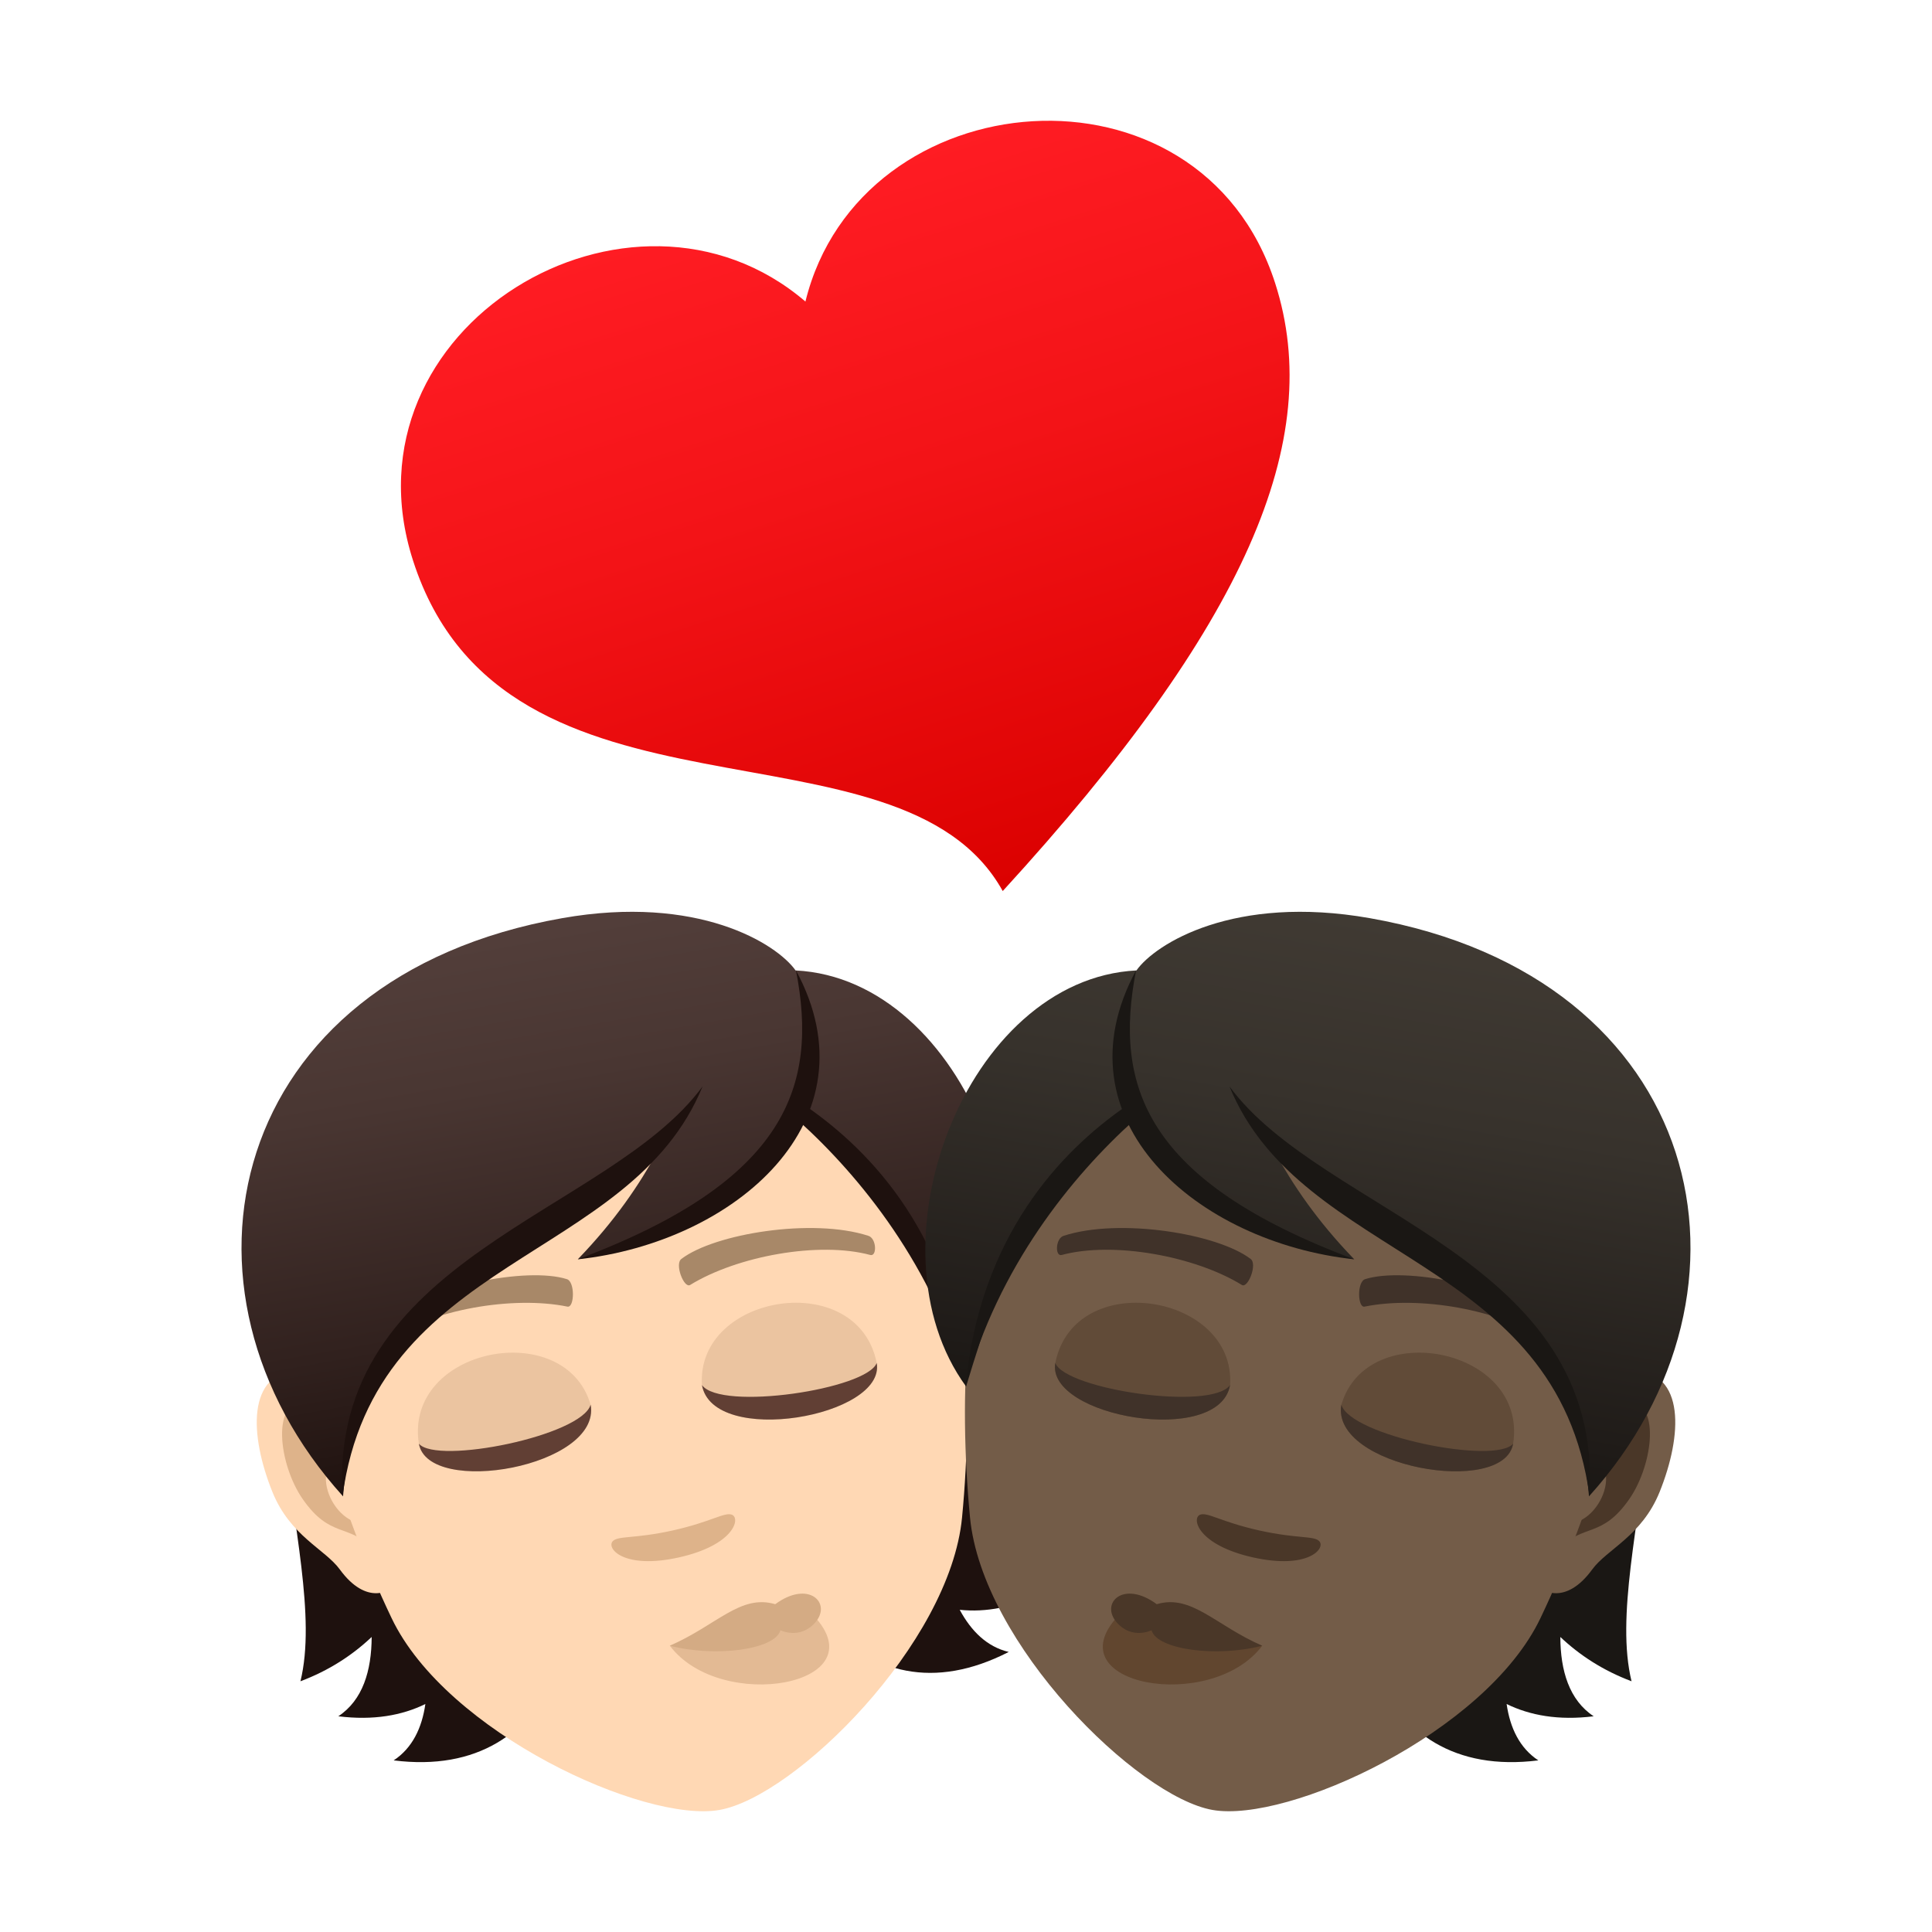 <?xml version="1.0" encoding="utf-8"?>
<!-- Generator: Adobe Illustrator 15.0.0, SVG Export Plug-In . SVG Version: 6.00 Build 0)  -->
<!DOCTYPE svg PUBLIC "-//W3C//DTD SVG 1.1//EN" "http://www.w3.org/Graphics/SVG/1.1/DTD/svg11.dtd">
<svg version="1.1" id="Layer_1" xmlns:x="http://ns.adobe.com/Extensibility/1.0/" xmlns:i="http://ns.adobe.com/AdobeIllustrator/10.0/" xmlns:graph="http://ns.adobe.com/Graphs/1.0/"
	 xmlns="http://www.w3.org/2000/svg" xmlns:xlink="http://www.w3.org/1999/xlink" xmlns:a="http://ns.adobe.com/AdobeSVGViewerExtensions/3.0/"
	 x="0px" y="0px" width="64px" height="64px" viewBox="0 0 64 64" enable-background="new 0 0 64 64" xml:space="preserve">
<linearGradient id="SVGID_1_" gradientUnits="userSpaceOnUse" x1="-22.402" y1="-518.68" x2="-22.402" y2="-527.445" gradientTransform="matrix(-2.766 0.889 0.847 2.635 410.434 1416.087)">
	<stop  offset="0" style="stop-color:#DB0100"/>
	<stop  offset="0.584" style="stop-color:#F31317"/>
	<stop  offset="1" style="stop-color:#FF1C23"/>
	<a:midPointStop  offset="0" style="stop-color:#DB0100"/>
	<a:midPointStop  offset="0.424" style="stop-color:#DB0100"/>
	<a:midPointStop  offset="1" style="stop-color:#FF1C23"/>
</linearGradient>
<path fill="url(#SVGID_1_)" d="M26.681,9.989c1.811-7.38,13.073-8.346,15.56-0.609c1.669,5.19-0.961,11.332-9.024,20.137
	c-3.407-6.134-16.494-1.49-19.536-10.952C11.192,10.829,20.91,5.049,26.681,9.989z"/>
<path fill="#1E110E" d="M12.312,54.227c-0.643,0.607-1.414,1.111-2.359,1.467c1.036-4.258-3.04-12.09,1.244-19.127
	c7.594-1.105,12.946,23.143,1.844,21.748c0.618-0.408,0.936-1.074,1.05-1.867c-0.771,0.377-1.718,0.551-2.884,0.406
	C12.018,56.318,12.308,55.344,12.312,54.227z"/>
<path fill="#1E110E" d="M28.219,33.564c6.431,5.148,4.771,13.99,7.202,17.639c-1.008-0.012-1.909-0.221-2.718-0.572
	c0.382,1.049,0.991,1.865,1.935,2.092c-1.044,0.533-1.994,0.693-2.846,0.604c0.38,0.705,0.902,1.225,1.624,1.396
	C23.459,59.828,20.704,35.123,28.219,33.564z"/>
<path id="Path_3952_" fill="#FFD8B4" d="M9.901,45.377c1.742-0.094,3.98,5.402,3.176,7.1c-0.113,0.236-0.936,0.727-1.821-0.488
	c-0.49-0.672-1.641-1.104-2.232-2.566C8.268,47.547,8.166,45.471,9.901,45.377z"/>
<path id="Path_3951_" fill="#DEB38A" d="M10.14,46.465c0.469,0.063,1.075,0.654,1.537,1.734c-1.614-0.061-0.77,2.463,0.592,2.273
	c0.034,0.264,0.063,0.535,0.081,0.822c-0.818-0.832-1.413-0.334-2.317-1.627C9.218,48.502,8.977,46.313,10.14,46.465z"/>
<path fill="#FFD8B4" d="M18.984,32.451c7.392-1.303,12.014,4.088,12.934,11.906c0.183,1.574,0.147,3.895-0.049,5.912
	c-0.402,4.191-5.544,9.25-8.035,9.688c-2.49,0.439-9.05-2.555-10.862-6.355c-0.874-1.83-1.702-3.998-2.069-5.537
	C9.093,40.402,11.591,33.754,18.984,32.451z"/>
<path id="Path_3950_" fill="#A88868" d="M12.698,43.768c1.533-1.193,4.761-1.807,6.076-1.396c0.279,0.076,0.258,0.953,0.026,0.912
	c-1.798-0.369-4.509,0.094-5.949,1.107C12.657,44.523,12.464,43.938,12.698,43.768z"/>
<path id="Path_3949_" fill="#A88868" d="M28.76,40.936c-1.849-0.598-5.089-0.07-6.186,0.766c-0.236,0.166,0.083,0.984,0.286,0.865
	c1.563-0.961,4.268-1.453,5.971-0.994C29.058,41.631,29.039,41.014,28.76,40.936z"/>
<path id="Path_3948_" fill="#DEB38A" d="M20.295,51.057c0.174-0.191,0.716-0.076,1.992-0.359c1.277-0.285,1.717-0.619,1.962-0.52
	c0.288,0.121,0.067,1.006-1.761,1.414C20.657,51.998,20.083,51.289,20.295,51.057z"/>
<path fill="#E3BA94" d="M26.951,53.518c2.169,2.303-3.072,3.248-4.763,0.998L26.951,53.518z"/>
<path fill="#D4AB84" d="M25.681,53.141c-1.153-0.342-1.938,0.699-3.493,1.375c1.509,0.393,3.486,0.133,3.665-0.512
	c0,0,0.646,0.322,1.151-0.256C27.571,53.105,26.786,52.326,25.681,53.141z"/>
<path fill="#EBC4A0" d="M13.875,47.824c0.312,1.775,6.054,0.764,5.689-1.293C18.712,43.615,13.385,44.639,13.875,47.824z"/>
<path fill="#613F34" d="M13.876,47.824c0.312,1.775,6.054,0.764,5.69-1.293C19.272,47.561,14.477,48.531,13.876,47.824z"/>
<path fill="#EBC4A0" d="M29.042,45.15c0.314,1.777-5.425,2.789-5.789,0.732C23.058,42.85,28.413,41.988,29.042,45.15z"/>
<path fill="#613F34" d="M29.042,45.15c0.314,1.777-5.425,2.789-5.789,0.732C23.881,46.75,28.718,46.021,29.042,45.15z"/>
<linearGradient id="SVGID_2_" gradientUnits="userSpaceOnUse" x1="970.885" y1="-59.252" x2="970.885" y2="-76.855" gradientTransform="matrix(-0.985 0.174 0.174 0.985 988.204 -62.464)">
	<stop  offset="0" style="stop-color:#1E110E"/>
	<stop  offset="0.282" style="stop-color:#31211E"/>
	<stop  offset="0.727" style="stop-color:#493632"/>
	<stop  offset="1" style="stop-color:#523E3A"/>
	<a:midPointStop  offset="0" style="stop-color:#1E110E"/>
	<a:midPointStop  offset="0.4" style="stop-color:#1E110E"/>
	<a:midPointStop  offset="1" style="stop-color:#523E3A"/>
</linearGradient>
<path fill="url(#SVGID_2_)" d="M18.625,30.415c4.497-0.793,7.104,0.847,7.73,1.732c5.657,0.285,9.021,9.152,5.644,13.783
	c-1.241-4.08-2.2-6.674-5.47-9.008c-1.235,2.451-4.379,4.262-7.388,4.793c1.241-1.285,2.034-2.471,2.629-3.551
	c-4.615,3.191-9.979,5.658-10.406,11.404C5.175,42.727,7.488,32.377,18.625,30.415z"/>
<path fill="#1E110E" d="M26.368,32.146c0.745,3.829-0.299,6.977-7.23,9.571C24.335,41.157,29.059,37.124,26.368,32.146z"/>
<path fill="#1E110E" d="M26.696,36.641c2.195,1.515,4.857,4.339,5.319,9.287c-1.083-3.967-3.52-6.959-5.576-8.814
	C26.534,36.963,26.62,36.807,26.696,36.641z"/>
<path fill="#1E110E" d="M23.273,35.99c-3.125,4.248-12.397,5.643-11.928,13.582C12.418,41.581,20.883,41.838,23.273,35.99z"/>
<path fill="#1A1714" d="M51.688,54.227c0.643,0.607,1.414,1.111,2.359,1.467c-1.036-4.258,3.04-12.09-1.244-19.127
	c-7.594-1.105-12.946,23.143-1.844,21.748c-0.618-0.408-0.936-1.074-1.05-1.867c0.771,0.377,1.718,0.551,2.884,0.406
	C51.982,56.318,51.692,55.344,51.688,54.227z"/>
<path id="Path_3997_" fill="#735C48" d="M54.1,45.377c-1.742-0.094-3.98,5.402-3.176,7.1c0.113,0.236,0.936,0.727,1.821-0.488
	c0.49-0.672,1.641-1.104,2.232-2.566C55.732,47.547,55.835,45.471,54.1,45.377z"/>
<path id="Path_3996_" fill="#4A3728" d="M53.86,46.465c-0.469,0.063-1.075,0.654-1.537,1.734c1.614-0.061,0.77,2.463-0.592,2.273
	c-0.034,0.264-0.063,0.535-0.081,0.822c0.818-0.832,1.413-0.334,2.317-1.627C54.782,48.502,55.023,46.313,53.86,46.465z"/>
<path fill="#735C48" d="M45.017,32.451c-7.392-1.303-12.014,4.088-12.933,11.906c-0.183,1.574-0.147,3.895,0.049,5.912
	c0.402,4.191,5.543,9.25,8.035,9.688c2.49,0.439,9.05-2.555,10.862-6.355c0.874-1.83,1.702-3.998,2.069-5.537
	C54.907,40.402,52.409,33.754,45.017,32.451z"/>
<path id="Path_3995_" fill="#403229" d="M51.303,43.768c-1.533-1.193-4.761-1.807-6.076-1.396c-0.279,0.076-0.258,0.953-0.026,0.912
	c1.798-0.369,4.509,0.094,5.949,1.107C51.344,44.523,51.536,43.938,51.303,43.768z"/>
<path id="Path_3994_" fill="#403229" d="M35.24,40.936c1.849-0.598,5.089-0.07,6.186,0.766c0.236,0.166-0.083,0.984-0.286,0.865
	c-1.563-0.961-4.268-1.453-5.971-0.994C34.942,41.631,34.962,41.014,35.24,40.936z"/>
<path id="Path_3993_" fill="#4A3728" d="M43.705,51.057c-0.174-0.191-0.716-0.076-1.992-0.359c-1.277-0.285-1.717-0.619-1.962-0.52
	c-0.288,0.121-0.067,1.006,1.761,1.414C43.344,51.998,43.918,51.289,43.705,51.057z"/>
<path fill="#61462F" d="M37.05,53.518c-2.169,2.303,3.072,3.248,4.763,0.998L37.05,53.518z"/>
<path fill="#4A3728" d="M38.319,53.141c1.153-0.342,1.938,0.699,3.493,1.375c-1.509,0.393-3.486,0.133-3.665-0.512
	c0,0-0.646,0.322-1.151-0.256C36.43,53.105,37.215,52.326,38.319,53.141z"/>
<path fill="#614B38" d="M50.125,47.824c-0.312,1.775-6.054,0.764-5.689-1.293C45.288,43.615,50.615,44.639,50.125,47.824z"/>
<path fill="#403229" d="M50.124,47.824c-0.312,1.775-6.054,0.764-5.69-1.293C44.729,47.561,49.523,48.531,50.124,47.824z"/>
<path fill="#614B38" d="M34.959,45.15c-0.314,1.777,5.425,2.789,5.789,0.732C40.942,42.85,35.588,41.988,34.959,45.15z"/>
<path fill="#403229" d="M34.959,45.15c-0.314,1.777,5.425,2.789,5.789,0.732C40.119,46.75,35.282,46.021,34.959,45.15z"/>
<linearGradient id="SVGID_3_" gradientUnits="userSpaceOnUse" x1="105.406" y1="93.314" x2="105.406" y2="75.712" gradientTransform="matrix(0.985 0.174 -0.174 0.985 -45.396 -62.464)">
	<stop  offset="0" style="stop-color:#1A1714"/>
	<stop  offset="0.095" style="stop-color:#1F1B18"/>
	<stop  offset="0.655" style="stop-color:#37322C"/>
	<stop  offset="1" style="stop-color:#403A33"/>
	<a:midPointStop  offset="0" style="stop-color:#1A1714"/>
	<a:midPointStop  offset="0.4" style="stop-color:#1A1714"/>
	<a:midPointStop  offset="1" style="stop-color:#403A33"/>
</linearGradient>
<path fill="url(#SVGID_3_)" d="M45.376,30.415c-4.497-0.793-7.104,0.847-7.73,1.732c-5.657,0.285-9.021,9.152-5.643,13.783
	c1.241-4.08,2.2-6.674,5.469-9.008c1.235,2.451,4.379,4.262,7.388,4.793c-1.241-1.285-2.034-2.471-2.629-3.551
	c4.615,3.191,9.979,5.658,10.406,11.404C58.824,42.727,56.512,32.377,45.376,30.415z"/>
<path fill="#1A1714" d="M37.633,32.146c-0.745,3.829,0.299,6.977,7.23,9.571C39.665,41.157,34.941,37.124,37.633,32.146z"/>
<path fill="#1A1714" d="M37.305,36.641c-2.195,1.515-4.857,4.339-5.319,9.287c1.083-3.967,3.519-6.959,5.576-8.814
	C37.467,36.963,37.381,36.807,37.305,36.641z"/>
<path fill="#1A1714" d="M40.728,35.99c3.125,4.248,12.397,5.643,11.928,13.582C51.582,41.581,43.117,41.838,40.728,35.99z"/>
</svg>
